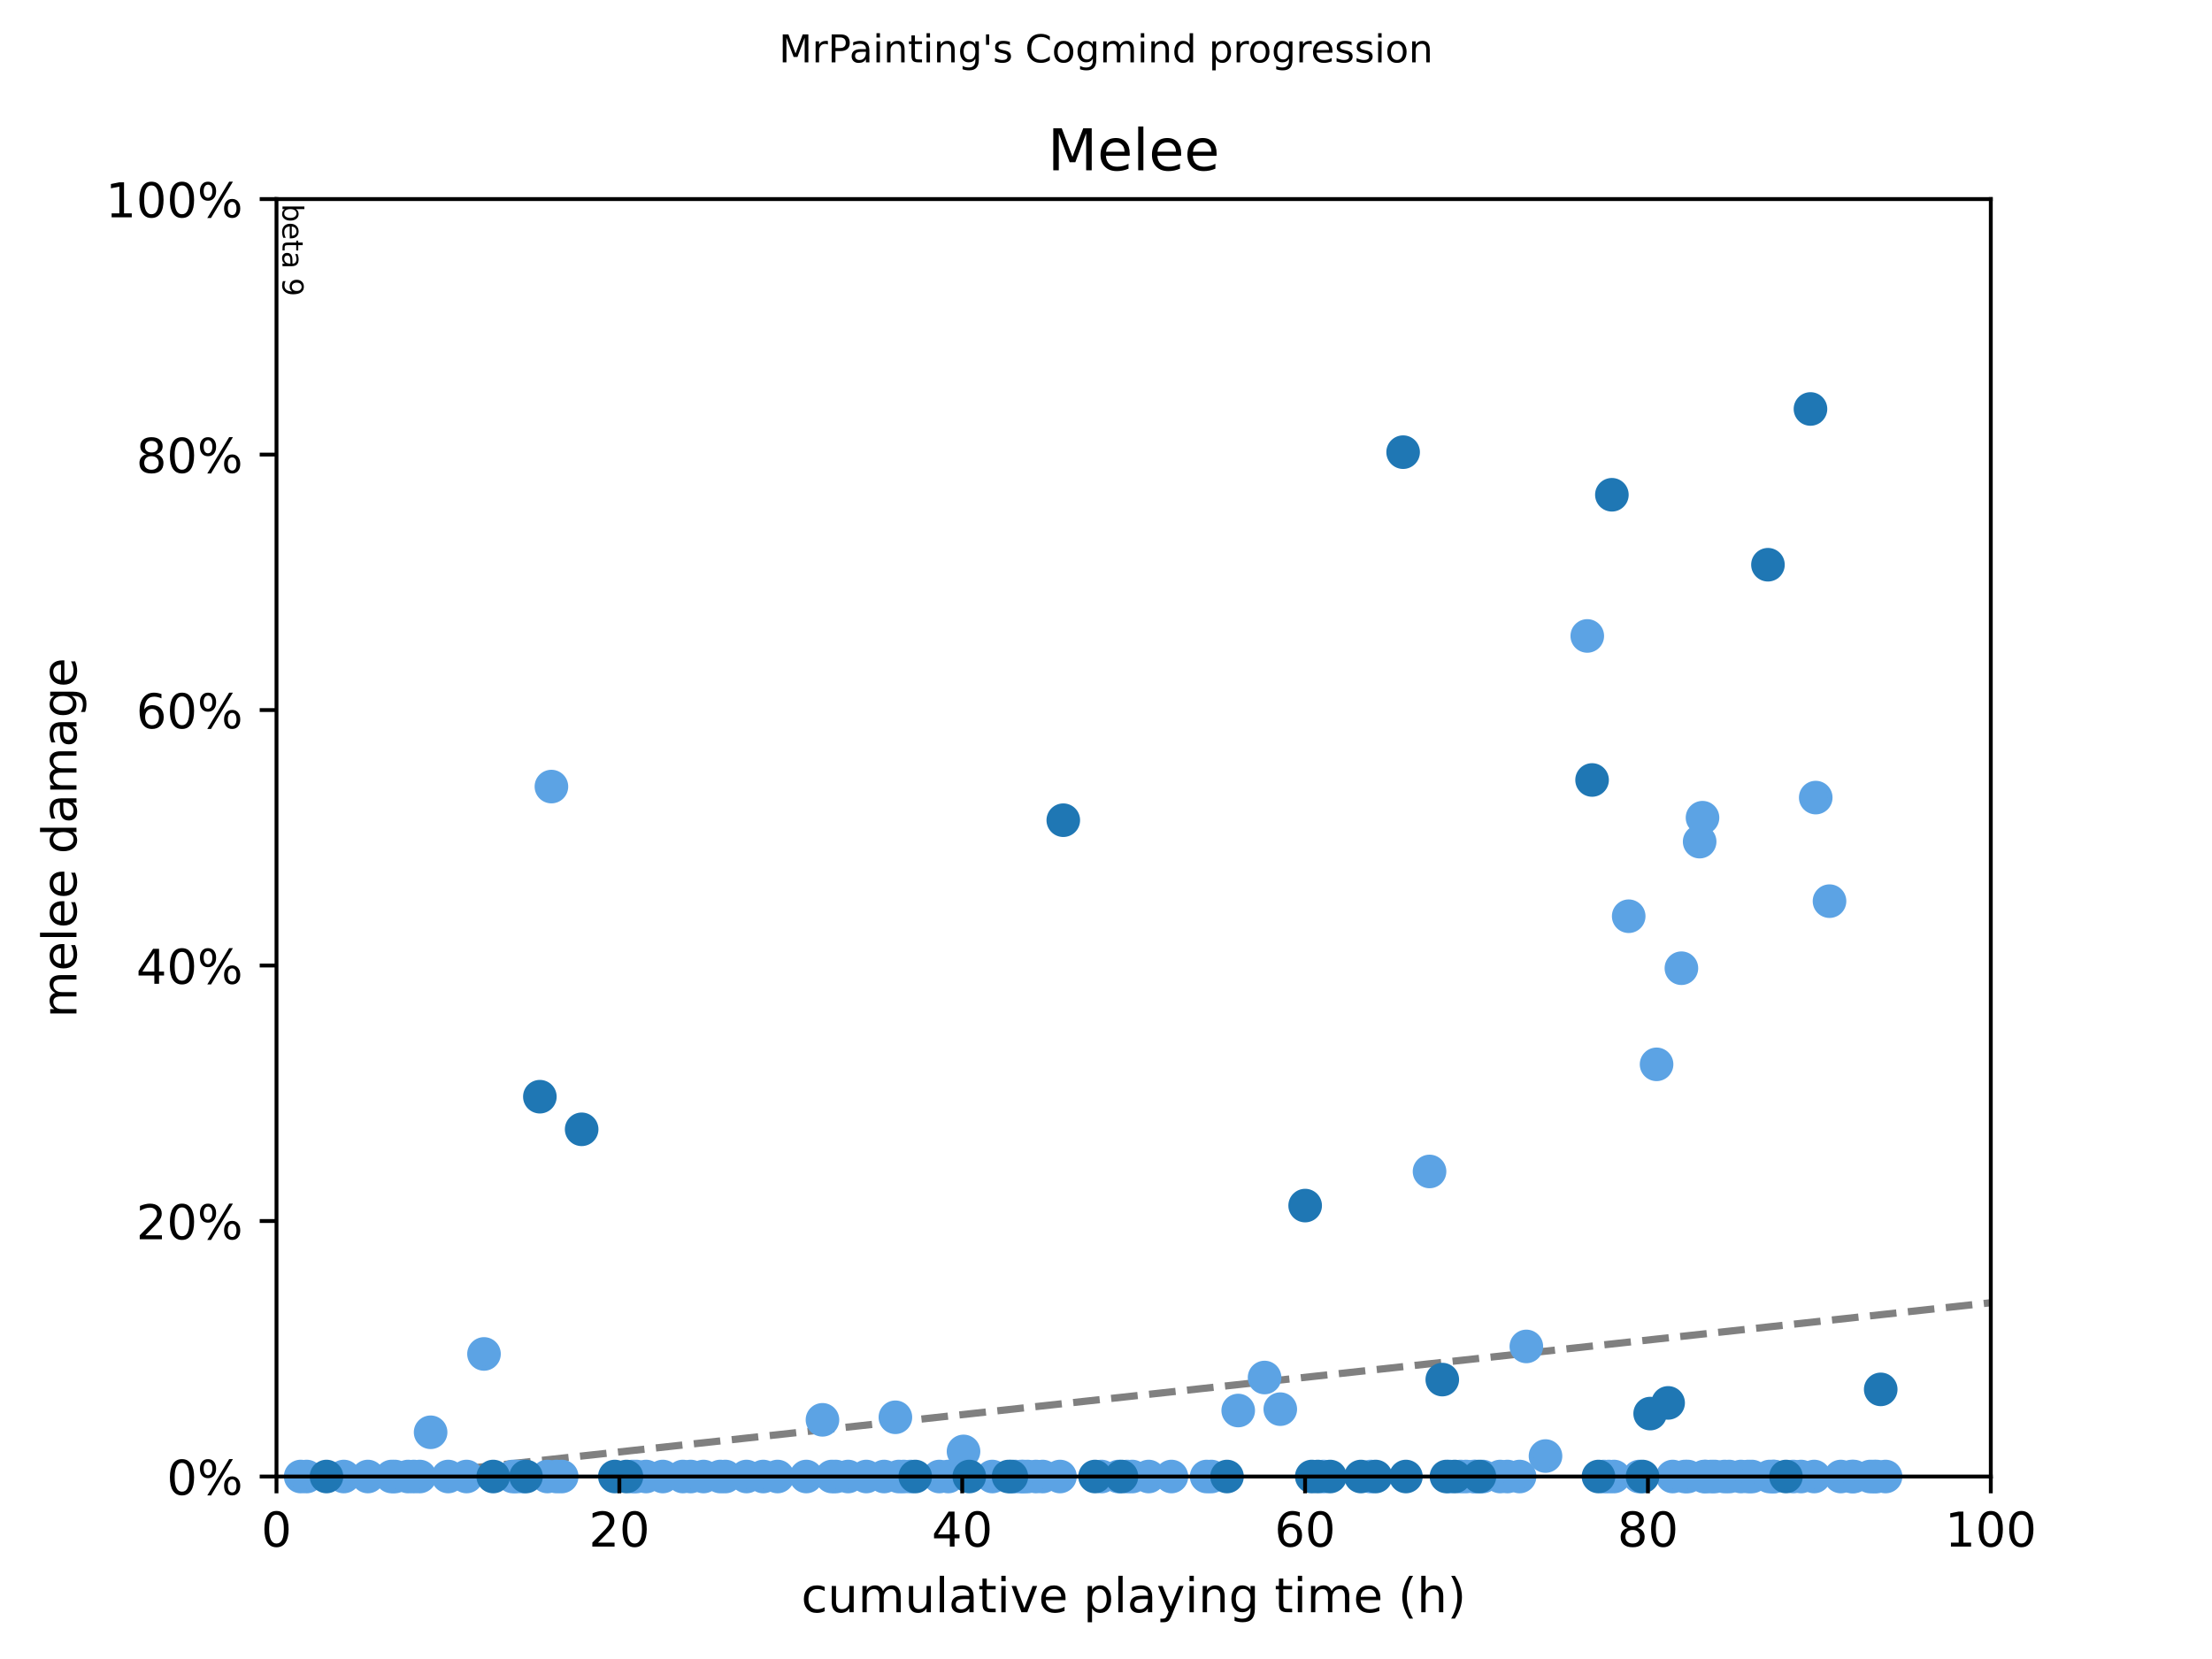 <?xml version="1.0" encoding="utf-8" standalone="no"?>
<!DOCTYPE svg PUBLIC "-//W3C//DTD SVG 1.1//EN"
  "http://www.w3.org/Graphics/SVG/1.1/DTD/svg11.dtd">
<!-- Created with matplotlib (https://matplotlib.org/) -->
<svg height="345.6pt" version="1.1" viewBox="0 0 460.8 345.6" width="460.8pt" xmlns="http://www.w3.org/2000/svg" xmlns:xlink="http://www.w3.org/1999/xlink">
 <defs>
  <style type="text/css">
*{stroke-linecap:butt;stroke-linejoin:round;}
  </style>
 </defs>
 <g id="figure_1">
  <g id="patch_1">
   <path d="M 0 345.6 
L 460.8 345.6 
L 460.8 0 
L 0 0 
z
" style="fill:#ffffff;"/>
  </g>
  <g id="axes_1">
   <g id="patch_2">
    <path d="M 57.6 307.584 
L 414.72 307.584 
L 414.72 41.472 
L 57.6 41.472 
z
" style="fill:#ffffff;"/>
   </g>
   <g id="line2d_1">
    <path clip-path="url(#p8469b6c846)" d="M 57.6 310.231 
L 414.72 271.381 
" style="fill:none;stroke:#808080;stroke-dasharray:5.55,2.4;stroke-dashoffset:0;stroke-width:1.5;"/>
   </g>
   <g id="text_1">
    <!-- beta 9 -->
    <defs>
     <path d="M 48.688 27.297 
Q 48.688 37.203 44.609 42.844 
Q 40.531 48.484 33.406 48.484 
Q 26.266 48.484 22.188 42.844 
Q 18.109 37.203 18.109 27.297 
Q 18.109 17.391 22.188 11.75 
Q 26.266 6.109 33.406 6.109 
Q 40.531 6.109 44.609 11.75 
Q 48.688 17.391 48.688 27.297 
z
M 18.109 46.391 
Q 20.953 51.266 25.266 53.625 
Q 29.594 56 35.594 56 
Q 45.562 56 51.781 48.094 
Q 58.016 40.188 58.016 27.297 
Q 58.016 14.406 51.781 6.484 
Q 45.562 -1.422 35.594 -1.422 
Q 29.594 -1.422 25.266 0.953 
Q 20.953 3.328 18.109 8.203 
L 18.109 0 
L 9.078 0 
L 9.078 75.984 
L 18.109 75.984 
z
" id="DejaVuSans-98"/>
     <path d="M 56.203 29.594 
L 56.203 25.203 
L 14.891 25.203 
Q 15.484 15.922 20.484 11.062 
Q 25.484 6.203 34.422 6.203 
Q 39.594 6.203 44.453 7.469 
Q 49.312 8.734 54.109 11.281 
L 54.109 2.781 
Q 49.266 0.734 44.188 -0.344 
Q 39.109 -1.422 33.891 -1.422 
Q 20.797 -1.422 13.156 6.188 
Q 5.516 13.812 5.516 26.812 
Q 5.516 40.234 12.766 48.109 
Q 20.016 56 32.328 56 
Q 43.359 56 49.781 48.891 
Q 56.203 41.797 56.203 29.594 
z
M 47.219 32.234 
Q 47.125 39.594 43.094 43.984 
Q 39.062 48.391 32.422 48.391 
Q 24.906 48.391 20.391 44.141 
Q 15.875 39.891 15.188 32.172 
z
" id="DejaVuSans-101"/>
     <path d="M 18.312 70.219 
L 18.312 54.688 
L 36.812 54.688 
L 36.812 47.703 
L 18.312 47.703 
L 18.312 18.016 
Q 18.312 11.328 20.141 9.422 
Q 21.969 7.516 27.594 7.516 
L 36.812 7.516 
L 36.812 0 
L 27.594 0 
Q 17.188 0 13.234 3.875 
Q 9.281 7.766 9.281 18.016 
L 9.281 47.703 
L 2.688 47.703 
L 2.688 54.688 
L 9.281 54.688 
L 9.281 70.219 
z
" id="DejaVuSans-116"/>
     <path d="M 34.281 27.484 
Q 23.391 27.484 19.188 25 
Q 14.984 22.516 14.984 16.5 
Q 14.984 11.719 18.141 8.906 
Q 21.297 6.109 26.703 6.109 
Q 34.188 6.109 38.703 11.406 
Q 43.219 16.703 43.219 25.484 
L 43.219 27.484 
z
M 52.203 31.203 
L 52.203 0 
L 43.219 0 
L 43.219 8.297 
Q 40.141 3.328 35.547 0.953 
Q 30.953 -1.422 24.312 -1.422 
Q 15.922 -1.422 10.953 3.297 
Q 6 8.016 6 15.922 
Q 6 25.141 12.172 29.828 
Q 18.359 34.516 30.609 34.516 
L 43.219 34.516 
L 43.219 35.406 
Q 43.219 41.609 39.141 45 
Q 35.062 48.391 27.688 48.391 
Q 23 48.391 18.547 47.266 
Q 14.109 46.141 10.016 43.891 
L 10.016 52.203 
Q 14.938 54.109 19.578 55.047 
Q 24.219 56 28.609 56 
Q 40.484 56 46.344 49.844 
Q 52.203 43.703 52.203 31.203 
z
" id="DejaVuSans-97"/>
     <path id="DejaVuSans-32"/>
     <path d="M 10.984 1.516 
L 10.984 10.5 
Q 14.703 8.734 18.5 7.812 
Q 22.312 6.891 25.984 6.891 
Q 35.75 6.891 40.891 13.453 
Q 46.047 20.016 46.781 33.406 
Q 43.953 29.203 39.594 26.953 
Q 35.25 24.703 29.984 24.703 
Q 19.047 24.703 12.672 31.312 
Q 6.297 37.938 6.297 49.422 
Q 6.297 60.641 12.938 67.422 
Q 19.578 74.219 30.609 74.219 
Q 43.266 74.219 49.922 64.516 
Q 56.594 54.828 56.594 36.375 
Q 56.594 19.141 48.406 8.859 
Q 40.234 -1.422 26.422 -1.422 
Q 22.703 -1.422 18.891 -0.688 
Q 15.094 0.047 10.984 1.516 
z
M 30.609 32.422 
Q 37.25 32.422 41.125 36.953 
Q 45.016 41.5 45.016 49.422 
Q 45.016 57.281 41.125 61.844 
Q 37.25 66.406 30.609 66.406 
Q 23.969 66.406 20.094 61.844 
Q 16.219 57.281 16.219 49.422 
Q 16.219 41.5 20.094 36.953 
Q 23.969 32.422 30.609 32.422 
z
" id="DejaVuSans-57"/>
    </defs>
    <g transform="translate(58.848 42.472)rotate(-270)scale(0.06 -0.06)">
     <use xlink:href="#DejaVuSans-98"/>
     <use x="63.477" xlink:href="#DejaVuSans-101"/>
     <use x="125" xlink:href="#DejaVuSans-116"/>
     <use x="164.209" xlink:href="#DejaVuSans-97"/>
     <use x="225.488" xlink:href="#DejaVuSans-32"/>
     <use x="257.275" xlink:href="#DejaVuSans-57"/>
    </g>
   </g>
   <g id="PathCollection_1">
    <defs>
     <path d="M 0 3 
C 0.796 3 1.559 2.684 2.121 2.121 
C 2.684 1.559 3 0.796 3 0 
C 3 -0.796 2.684 -1.559 2.121 -2.121 
C 1.559 -2.684 0.796 -3 0 -3 
C -0.796 -3 -1.559 -2.684 -2.121 -2.121 
C -2.684 -1.559 -3 -0.796 -3 0 
C -3 0.796 -2.684 1.559 -2.121 2.121 
C -1.559 2.684 -0.796 3 0 3 
z
" id="meff5e55835" style="stroke:#5ca3e4;"/>
    </defs>
    <g>
     <use style="fill:#5ca3e4;stroke:#5ca3e4;" x="62.638" xlink:href="#meff5e55835" y="307.584"/>
     <use style="fill:#5ca3e4;stroke:#5ca3e4;" x="63.883" xlink:href="#meff5e55835" y="307.584"/>
     <use style="fill:#5ca3e4;stroke:#5ca3e4;" x="71.617" xlink:href="#meff5e55835" y="307.584"/>
     <use style="fill:#5ca3e4;stroke:#5ca3e4;" x="76.631" xlink:href="#meff5e55835" y="307.584"/>
     <use style="fill:#5ca3e4;stroke:#5ca3e4;" x="81.579" xlink:href="#meff5e55835" y="307.584"/>
     <use style="fill:#5ca3e4;stroke:#5ca3e4;" x="82.269" xlink:href="#meff5e55835" y="307.584"/>
     <use style="fill:#5ca3e4;stroke:#5ca3e4;" x="85.005" xlink:href="#meff5e55835" y="307.584"/>
     <use style="fill:#5ca3e4;stroke:#5ca3e4;" x="86.205" xlink:href="#meff5e55835" y="307.584"/>
     <use style="fill:#5ca3e4;stroke:#5ca3e4;" x="87.439" xlink:href="#meff5e55835" y="307.584"/>
     <use style="fill:#5ca3e4;stroke:#5ca3e4;" x="89.705" xlink:href="#meff5e55835" y="298.37"/>
     <use style="fill:#5ca3e4;stroke:#5ca3e4;" x="93.365" xlink:href="#meff5e55835" y="307.584"/>
     <use style="fill:#5ca3e4;stroke:#5ca3e4;" x="97.191" xlink:href="#meff5e55835" y="307.584"/>
     <use style="fill:#5ca3e4;stroke:#5ca3e4;" x="100.826" xlink:href="#meff5e55835" y="282.051"/>
     <use style="fill:#5ca3e4;stroke:#5ca3e4;" x="106.833" xlink:href="#meff5e55835" y="307.584"/>
     <use style="fill:#5ca3e4;stroke:#5ca3e4;" x="107.612" xlink:href="#meff5e55835" y="307.584"/>
     <use style="fill:#5ca3e4;stroke:#5ca3e4;" x="108.972" xlink:href="#meff5e55835" y="307.584"/>
     <use style="fill:#5ca3e4;stroke:#5ca3e4;" x="114.028" xlink:href="#meff5e55835" y="307.584"/>
     <use style="fill:#5ca3e4;stroke:#5ca3e4;" x="114.87" xlink:href="#meff5e55835" y="163.858"/>
     <use style="fill:#5ca3e4;stroke:#5ca3e4;" x="115.924" xlink:href="#meff5e55835" y="307.584"/>
     <use style="fill:#5ca3e4;stroke:#5ca3e4;" x="117.015" xlink:href="#meff5e55835" y="307.584"/>
     <use style="fill:#5ca3e4;stroke:#5ca3e4;" x="131.793" xlink:href="#meff5e55835" y="307.584"/>
     <use style="fill:#5ca3e4;stroke:#5ca3e4;" x="132.544" xlink:href="#meff5e55835" y="307.584"/>
     <use style="fill:#5ca3e4;stroke:#5ca3e4;" x="134.582" xlink:href="#meff5e55835" y="307.584"/>
     <use style="fill:#5ca3e4;stroke:#5ca3e4;" x="138.072" xlink:href="#meff5e55835" y="307.584"/>
     <use style="fill:#5ca3e4;stroke:#5ca3e4;" x="142.246" xlink:href="#meff5e55835" y="307.584"/>
     <use style="fill:#5ca3e4;stroke:#5ca3e4;" x="143.893" xlink:href="#meff5e55835" y="307.584"/>
     <use style="fill:#5ca3e4;stroke:#5ca3e4;" x="146.556" xlink:href="#meff5e55835" y="307.584"/>
     <use style="fill:#5ca3e4;stroke:#5ca3e4;" x="150.038" xlink:href="#meff5e55835" y="307.584"/>
     <use style="fill:#5ca3e4;stroke:#5ca3e4;" x="151.113" xlink:href="#meff5e55835" y="307.584"/>
     <use style="fill:#5ca3e4;stroke:#5ca3e4;" x="155.509" xlink:href="#meff5e55835" y="307.584"/>
     <use style="fill:#5ca3e4;stroke:#5ca3e4;" x="158.995" xlink:href="#meff5e55835" y="307.584"/>
     <use style="fill:#5ca3e4;stroke:#5ca3e4;" x="161.983" xlink:href="#meff5e55835" y="307.584"/>
     <use style="fill:#5ca3e4;stroke:#5ca3e4;" x="167.967" xlink:href="#meff5e55835" y="307.584"/>
     <use style="fill:#5ca3e4;stroke:#5ca3e4;" x="171.336" xlink:href="#meff5e55835" y="295.776"/>
     <use style="fill:#5ca3e4;stroke:#5ca3e4;" x="173.285" xlink:href="#meff5e55835" y="307.584"/>
     <use style="fill:#5ca3e4;stroke:#5ca3e4;" x="174.112" xlink:href="#meff5e55835" y="307.584"/>
     <use style="fill:#5ca3e4;stroke:#5ca3e4;" x="176.677" xlink:href="#meff5e55835" y="307.584"/>
     <use style="fill:#5ca3e4;stroke:#5ca3e4;" x="180.462" xlink:href="#meff5e55835" y="307.584"/>
     <use style="fill:#5ca3e4;stroke:#5ca3e4;" x="184.167" xlink:href="#meff5e55835" y="307.584"/>
     <use style="fill:#5ca3e4;stroke:#5ca3e4;" x="186.526" xlink:href="#meff5e55835" y="295.245"/>
     <use style="fill:#5ca3e4;stroke:#5ca3e4;" x="187.244" xlink:href="#meff5e55835" y="307.584"/>
     <use style="fill:#5ca3e4;stroke:#5ca3e4;" x="188.259" xlink:href="#meff5e55835" y="307.584"/>
     <use style="fill:#5ca3e4;stroke:#5ca3e4;" x="189.668" xlink:href="#meff5e55835" y="307.584"/>
     <use style="fill:#5ca3e4;stroke:#5ca3e4;" x="195.678" xlink:href="#meff5e55835" y="307.584"/>
     <use style="fill:#5ca3e4;stroke:#5ca3e4;" x="197.547" xlink:href="#meff5e55835" y="307.584"/>
     <use style="fill:#5ca3e4;stroke:#5ca3e4;" x="200.719" xlink:href="#meff5e55835" y="302.355"/>
     <use style="fill:#5ca3e4;stroke:#5ca3e4;" x="206.721" xlink:href="#meff5e55835" y="307.584"/>
     <use style="fill:#5ca3e4;stroke:#5ca3e4;" x="211.465" xlink:href="#meff5e55835" y="307.584"/>
     <use style="fill:#5ca3e4;stroke:#5ca3e4;" x="212.714" xlink:href="#meff5e55835" y="307.584"/>
     <use style="fill:#5ca3e4;stroke:#5ca3e4;" x="213.216" xlink:href="#meff5e55835" y="307.584"/>
     <use style="fill:#5ca3e4;stroke:#5ca3e4;" x="214.079" xlink:href="#meff5e55835" y="307.584"/>
     <use style="fill:#5ca3e4;stroke:#5ca3e4;" x="215.813" xlink:href="#meff5e55835" y="307.584"/>
     <use style="fill:#5ca3e4;stroke:#5ca3e4;" x="217.21" xlink:href="#meff5e55835" y="307.584"/>
     <use style="fill:#5ca3e4;stroke:#5ca3e4;" x="220.815" xlink:href="#meff5e55835" y="307.584"/>
     <use style="fill:#5ca3e4;stroke:#5ca3e4;" x="229.474" xlink:href="#meff5e55835" y="307.584"/>
     <use style="fill:#5ca3e4;stroke:#5ca3e4;" x="232.998" xlink:href="#meff5e55835" y="307.584"/>
     <use style="fill:#5ca3e4;stroke:#5ca3e4;" x="234.795" xlink:href="#meff5e55835" y="307.584"/>
     <use style="fill:#5ca3e4;stroke:#5ca3e4;" x="235.872" xlink:href="#meff5e55835" y="307.584"/>
     <use style="fill:#5ca3e4;stroke:#5ca3e4;" x="239.283" xlink:href="#meff5e55835" y="307.584"/>
     <use style="fill:#5ca3e4;stroke:#5ca3e4;" x="244.032" xlink:href="#meff5e55835" y="307.584"/>
     <use style="fill:#5ca3e4;stroke:#5ca3e4;" x="251.363" xlink:href="#meff5e55835" y="307.584"/>
     <use style="fill:#5ca3e4;stroke:#5ca3e4;" x="252.336" xlink:href="#meff5e55835" y="307.584"/>
     <use style="fill:#5ca3e4;stroke:#5ca3e4;" x="257.944" xlink:href="#meff5e55835" y="293.837"/>
     <use style="fill:#5ca3e4;stroke:#5ca3e4;" x="263.435" xlink:href="#meff5e55835" y="286.962"/>
     <use style="fill:#5ca3e4;stroke:#5ca3e4;" x="266.707" xlink:href="#meff5e55835" y="293.553"/>
     <use style="fill:#5ca3e4;stroke:#5ca3e4;" x="275.723" xlink:href="#meff5e55835" y="307.584"/>
     <use style="fill:#5ca3e4;stroke:#5ca3e4;" x="285.532" xlink:href="#meff5e55835" y="307.584"/>
     <use style="fill:#5ca3e4;stroke:#5ca3e4;" x="297.8" xlink:href="#meff5e55835" y="244.038"/>
     <use style="fill:#5ca3e4;stroke:#5ca3e4;" x="301.912" xlink:href="#meff5e55835" y="307.584"/>
     <use style="fill:#5ca3e4;stroke:#5ca3e4;" x="304.299" xlink:href="#meff5e55835" y="307.584"/>
     <use style="fill:#5ca3e4;stroke:#5ca3e4;" x="305.399" xlink:href="#meff5e55835" y="307.584"/>
     <use style="fill:#5ca3e4;stroke:#5ca3e4;" x="307.017" xlink:href="#meff5e55835" y="307.584"/>
     <use style="fill:#5ca3e4;stroke:#5ca3e4;" x="307.386" xlink:href="#meff5e55835" y="307.584"/>
     <use style="fill:#5ca3e4;stroke:#5ca3e4;" x="308.897" xlink:href="#meff5e55835" y="307.584"/>
     <use style="fill:#5ca3e4;stroke:#5ca3e4;" x="312.516" xlink:href="#meff5e55835" y="307.584"/>
     <use style="fill:#5ca3e4;stroke:#5ca3e4;" x="314.029" xlink:href="#meff5e55835" y="307.584"/>
     <use style="fill:#5ca3e4;stroke:#5ca3e4;" x="316.556" xlink:href="#meff5e55835" y="307.584"/>
     <use style="fill:#5ca3e4;stroke:#5ca3e4;" x="317.966" xlink:href="#meff5e55835" y="280.486"/>
     <use style="fill:#5ca3e4;stroke:#5ca3e4;" x="321.957" xlink:href="#meff5e55835" y="303.323"/>
     <use style="fill:#5ca3e4;stroke:#5ca3e4;" x="330.659" xlink:href="#meff5e55835" y="132.48"/>
     <use style="fill:#5ca3e4;stroke:#5ca3e4;" x="334.123" xlink:href="#meff5e55835" y="307.584"/>
     <use style="fill:#5ca3e4;stroke:#5ca3e4;" x="335.131" xlink:href="#meff5e55835" y="307.584"/>
     <use style="fill:#5ca3e4;stroke:#5ca3e4;" x="336.226" xlink:href="#meff5e55835" y="307.584"/>
     <use style="fill:#5ca3e4;stroke:#5ca3e4;" x="339.287" xlink:href="#meff5e55835" y="190.868"/>
     <use style="fill:#5ca3e4;stroke:#5ca3e4;" x="341.486" xlink:href="#meff5e55835" y="307.584"/>
     <use style="fill:#5ca3e4;stroke:#5ca3e4;" x="345.095" xlink:href="#meff5e55835" y="221.722"/>
     <use style="fill:#5ca3e4;stroke:#5ca3e4;" x="348.449" xlink:href="#meff5e55835" y="307.584"/>
     <use style="fill:#5ca3e4;stroke:#5ca3e4;" x="350.268" xlink:href="#meff5e55835" y="201.697"/>
     <use style="fill:#5ca3e4;stroke:#5ca3e4;" x="350.994" xlink:href="#meff5e55835" y="307.584"/>
     <use style="fill:#5ca3e4;stroke:#5ca3e4;" x="351.589" xlink:href="#meff5e55835" y="307.584"/>
     <use style="fill:#5ca3e4;stroke:#5ca3e4;" x="354.068" xlink:href="#meff5e55835" y="175.328"/>
     <use style="fill:#5ca3e4;stroke:#5ca3e4;" x="354.665" xlink:href="#meff5e55835" y="170.343"/>
     <use style="fill:#5ca3e4;stroke:#5ca3e4;" x="355.025" xlink:href="#meff5e55835" y="307.584"/>
     <use style="fill:#5ca3e4;stroke:#5ca3e4;" x="355.375" xlink:href="#meff5e55835" y="307.584"/>
     <use style="fill:#5ca3e4;stroke:#5ca3e4;" x="356.475" xlink:href="#meff5e55835" y="307.584"/>
     <use style="fill:#5ca3e4;stroke:#5ca3e4;" x="357.216" xlink:href="#meff5e55835" y="307.584"/>
     <use style="fill:#5ca3e4;stroke:#5ca3e4;" x="359.26" xlink:href="#meff5e55835" y="307.584"/>
     <use style="fill:#5ca3e4;stroke:#5ca3e4;" x="360.229" xlink:href="#meff5e55835" y="307.584"/>
     <use style="fill:#5ca3e4;stroke:#5ca3e4;" x="362.667" xlink:href="#meff5e55835" y="307.584"/>
     <use style="fill:#5ca3e4;stroke:#5ca3e4;" x="364.185" xlink:href="#meff5e55835" y="307.584"/>
     <use style="fill:#5ca3e4;stroke:#5ca3e4;" x="364.964" xlink:href="#meff5e55835" y="307.584"/>
     <use style="fill:#5ca3e4;stroke:#5ca3e4;" x="368.642" xlink:href="#meff5e55835" y="307.584"/>
     <use style="fill:#5ca3e4;stroke:#5ca3e4;" x="369.391" xlink:href="#meff5e55835" y="307.584"/>
     <use style="fill:#5ca3e4;stroke:#5ca3e4;" x="369.576" xlink:href="#meff5e55835" y="307.584"/>
     <use style="fill:#5ca3e4;stroke:#5ca3e4;" x="373.57" xlink:href="#meff5e55835" y="307.584"/>
     <use style="fill:#5ca3e4;stroke:#5ca3e4;" x="375.201" xlink:href="#meff5e55835" y="307.584"/>
     <use style="fill:#5ca3e4;stroke:#5ca3e4;" x="377.921" xlink:href="#meff5e55835" y="307.584"/>
     <use style="fill:#5ca3e4;stroke:#5ca3e4;" x="378.25" xlink:href="#meff5e55835" y="166.154"/>
     <use style="fill:#5ca3e4;stroke:#5ca3e4;" x="381.122" xlink:href="#meff5e55835" y="187.727"/>
     <use style="fill:#5ca3e4;stroke:#5ca3e4;" x="383.465" xlink:href="#meff5e55835" y="307.584"/>
     <use style="fill:#5ca3e4;stroke:#5ca3e4;" x="385.761" xlink:href="#meff5e55835" y="307.584"/>
     <use style="fill:#5ca3e4;stroke:#5ca3e4;" x="386.161" xlink:href="#meff5e55835" y="307.584"/>
     <use style="fill:#5ca3e4;stroke:#5ca3e4;" x="389.593" xlink:href="#meff5e55835" y="307.584"/>
     <use style="fill:#5ca3e4;stroke:#5ca3e4;" x="390.373" xlink:href="#meff5e55835" y="307.584"/>
     <use style="fill:#5ca3e4;stroke:#5ca3e4;" x="390.929" xlink:href="#meff5e55835" y="307.584"/>
     <use style="fill:#5ca3e4;stroke:#5ca3e4;" x="392.797" xlink:href="#meff5e55835" y="307.584"/>
    </g>
   </g>
   <g id="PathCollection_2">
    <defs>
     <path d="M 0 3 
C 0.796 3 1.559 2.684 2.121 2.121 
C 2.684 1.559 3 0.796 3 0 
C 3 -0.796 2.684 -1.559 2.121 -2.121 
C 1.559 -2.684 0.796 -3 0 -3 
C -0.796 -3 -1.559 -2.684 -2.121 -2.121 
C -2.684 -1.559 -3 -0.796 -3 0 
C -3 0.796 -2.684 1.559 -2.121 2.121 
C -1.559 2.684 -0.796 3 0 3 
z
" id="m1384905c6a" style="stroke:#1f77b4;"/>
    </defs>
    <g>
     <use style="fill:#1f77b4;stroke:#1f77b4;" x="68.013" xlink:href="#m1384905c6a" y="307.584"/>
     <use style="fill:#1f77b4;stroke:#1f77b4;" x="102.749" xlink:href="#m1384905c6a" y="307.584"/>
     <use style="fill:#1f77b4;stroke:#1f77b4;" x="109.582" xlink:href="#m1384905c6a" y="307.584"/>
     <use style="fill:#1f77b4;stroke:#1f77b4;" x="112.463" xlink:href="#m1384905c6a" y="228.462"/>
     <use style="fill:#1f77b4;stroke:#1f77b4;" x="121.169" xlink:href="#m1384905c6a" y="235.256"/>
     <use style="fill:#1f77b4;stroke:#1f77b4;" x="128.086" xlink:href="#m1384905c6a" y="307.584"/>
     <use style="fill:#1f77b4;stroke:#1f77b4;" x="130.502" xlink:href="#m1384905c6a" y="307.584"/>
     <use style="fill:#1f77b4;stroke:#1f77b4;" x="190.663" xlink:href="#m1384905c6a" y="307.584"/>
     <use style="fill:#1f77b4;stroke:#1f77b4;" x="201.921" xlink:href="#m1384905c6a" y="307.584"/>
     <use style="fill:#1f77b4;stroke:#1f77b4;" x="210.102" xlink:href="#m1384905c6a" y="307.584"/>
     <use style="fill:#1f77b4;stroke:#1f77b4;" x="210.687" xlink:href="#m1384905c6a" y="307.584"/>
     <use style="fill:#1f77b4;stroke:#1f77b4;" x="221.502" xlink:href="#m1384905c6a" y="170.864"/>
     <use style="fill:#1f77b4;stroke:#1f77b4;" x="228.113" xlink:href="#m1384905c6a" y="307.584"/>
     <use style="fill:#1f77b4;stroke:#1f77b4;" x="233.622" xlink:href="#m1384905c6a" y="307.584"/>
     <use style="fill:#1f77b4;stroke:#1f77b4;" x="255.61" xlink:href="#m1384905c6a" y="307.584"/>
     <use style="fill:#1f77b4;stroke:#1f77b4;" x="271.888" xlink:href="#m1384905c6a" y="251.145"/>
     <use style="fill:#1f77b4;stroke:#1f77b4;" x="273.266" xlink:href="#m1384905c6a" y="307.584"/>
     <use style="fill:#1f77b4;stroke:#1f77b4;" x="274.524" xlink:href="#m1384905c6a" y="307.584"/>
     <use style="fill:#1f77b4;stroke:#1f77b4;" x="277.091" xlink:href="#m1384905c6a" y="307.584"/>
     <use style="fill:#1f77b4;stroke:#1f77b4;" x="283.496" xlink:href="#m1384905c6a" y="307.584"/>
     <use style="fill:#1f77b4;stroke:#1f77b4;" x="286.57" xlink:href="#m1384905c6a" y="307.584"/>
     <use style="fill:#1f77b4;stroke:#1f77b4;" x="292.297" xlink:href="#m1384905c6a" y="94.194"/>
     <use style="fill:#1f77b4;stroke:#1f77b4;" x="292.88" xlink:href="#m1384905c6a" y="307.584"/>
     <use style="fill:#1f77b4;stroke:#1f77b4;" x="300.455" xlink:href="#m1384905c6a" y="287.394"/>
     <use style="fill:#1f77b4;stroke:#1f77b4;" x="301.322" xlink:href="#m1384905c6a" y="307.584"/>
     <use style="fill:#1f77b4;stroke:#1f77b4;" x="303.04" xlink:href="#m1384905c6a" y="307.584"/>
     <use style="fill:#1f77b4;stroke:#1f77b4;" x="308.193" xlink:href="#m1384905c6a" y="307.584"/>
     <use style="fill:#1f77b4;stroke:#1f77b4;" x="331.659" xlink:href="#m1384905c6a" y="162.483"/>
     <use style="fill:#1f77b4;stroke:#1f77b4;" x="332.993" xlink:href="#m1384905c6a" y="307.584"/>
     <use style="fill:#1f77b4;stroke:#1f77b4;" x="335.784" xlink:href="#m1384905c6a" y="103.07"/>
     <use style="fill:#1f77b4;stroke:#1f77b4;" x="342.177" xlink:href="#m1384905c6a" y="307.584"/>
     <use style="fill:#1f77b4;stroke:#1f77b4;" x="343.757" xlink:href="#m1384905c6a" y="294.478"/>
     <use style="fill:#1f77b4;stroke:#1f77b4;" x="347.501" xlink:href="#m1384905c6a" y="292.249"/>
     <use style="fill:#1f77b4;stroke:#1f77b4;" x="368.297" xlink:href="#m1384905c6a" y="117.645"/>
     <use style="fill:#1f77b4;stroke:#1f77b4;" x="372.051" xlink:href="#m1384905c6a" y="307.584"/>
     <use style="fill:#1f77b4;stroke:#1f77b4;" x="377.154" xlink:href="#m1384905c6a" y="85.197"/>
     <use style="fill:#1f77b4;stroke:#1f77b4;" x="391.788" xlink:href="#m1384905c6a" y="289.433"/>
    </g>
   </g>
   <g id="matplotlib.axis_1">
    <g id="xtick_1">
     <g id="line2d_2">
      <defs>
       <path d="M 0 0 
L 0 3.5 
" id="mba155c175c" style="stroke:#000000;stroke-width:0.8;"/>
      </defs>
      <g>
       <use style="stroke:#000000;stroke-width:0.8;" x="57.6" xlink:href="#mba155c175c" y="307.584"/>
      </g>
     </g>
     <g id="text_2">
      <!-- 0 -->
      <defs>
       <path d="M 31.781 66.406 
Q 24.172 66.406 20.328 58.906 
Q 16.5 51.422 16.5 36.375 
Q 16.5 21.391 20.328 13.891 
Q 24.172 6.391 31.781 6.391 
Q 39.453 6.391 43.281 13.891 
Q 47.125 21.391 47.125 36.375 
Q 47.125 51.422 43.281 58.906 
Q 39.453 66.406 31.781 66.406 
z
M 31.781 74.219 
Q 44.047 74.219 50.516 64.516 
Q 56.984 54.828 56.984 36.375 
Q 56.984 17.969 50.516 8.266 
Q 44.047 -1.422 31.781 -1.422 
Q 19.531 -1.422 13.062 8.266 
Q 6.594 17.969 6.594 36.375 
Q 6.594 54.828 13.062 64.516 
Q 19.531 74.219 31.781 74.219 
z
" id="DejaVuSans-48"/>
      </defs>
      <g transform="translate(54.419 322.182)scale(0.1 -0.1)">
       <use xlink:href="#DejaVuSans-48"/>
      </g>
     </g>
    </g>
    <g id="xtick_2">
     <g id="line2d_3">
      <g>
       <use style="stroke:#000000;stroke-width:0.8;" x="129.024" xlink:href="#mba155c175c" y="307.584"/>
      </g>
     </g>
     <g id="text_3">
      <!-- 20 -->
      <defs>
       <path d="M 19.188 8.297 
L 53.609 8.297 
L 53.609 0 
L 7.328 0 
L 7.328 8.297 
Q 12.938 14.109 22.625 23.891 
Q 32.328 33.688 34.812 36.531 
Q 39.547 41.844 41.422 45.531 
Q 43.312 49.219 43.312 52.781 
Q 43.312 58.594 39.234 62.25 
Q 35.156 65.922 28.609 65.922 
Q 23.969 65.922 18.812 64.312 
Q 13.672 62.703 7.812 59.422 
L 7.812 69.391 
Q 13.766 71.781 18.938 73 
Q 24.125 74.219 28.422 74.219 
Q 39.75 74.219 46.484 68.547 
Q 53.219 62.891 53.219 53.422 
Q 53.219 48.922 51.531 44.891 
Q 49.859 40.875 45.406 35.406 
Q 44.188 33.984 37.641 27.219 
Q 31.109 20.453 19.188 8.297 
z
" id="DejaVuSans-50"/>
      </defs>
      <g transform="translate(122.662 322.182)scale(0.1 -0.1)">
       <use xlink:href="#DejaVuSans-50"/>
       <use x="63.623" xlink:href="#DejaVuSans-48"/>
      </g>
     </g>
    </g>
    <g id="xtick_3">
     <g id="line2d_4">
      <g>
       <use style="stroke:#000000;stroke-width:0.8;" x="200.448" xlink:href="#mba155c175c" y="307.584"/>
      </g>
     </g>
     <g id="text_4">
      <!-- 40 -->
      <defs>
       <path d="M 37.797 64.312 
L 12.891 25.391 
L 37.797 25.391 
z
M 35.203 72.906 
L 47.609 72.906 
L 47.609 25.391 
L 58.016 25.391 
L 58.016 17.188 
L 47.609 17.188 
L 47.609 0 
L 37.797 0 
L 37.797 17.188 
L 4.891 17.188 
L 4.891 26.703 
z
" id="DejaVuSans-52"/>
      </defs>
      <g transform="translate(194.085 322.182)scale(0.1 -0.1)">
       <use xlink:href="#DejaVuSans-52"/>
       <use x="63.623" xlink:href="#DejaVuSans-48"/>
      </g>
     </g>
    </g>
    <g id="xtick_4">
     <g id="line2d_5">
      <g>
       <use style="stroke:#000000;stroke-width:0.8;" x="271.872" xlink:href="#mba155c175c" y="307.584"/>
      </g>
     </g>
     <g id="text_5">
      <!-- 60 -->
      <defs>
       <path d="M 33.016 40.375 
Q 26.375 40.375 22.484 35.828 
Q 18.609 31.297 18.609 23.391 
Q 18.609 15.531 22.484 10.953 
Q 26.375 6.391 33.016 6.391 
Q 39.656 6.391 43.531 10.953 
Q 47.406 15.531 47.406 23.391 
Q 47.406 31.297 43.531 35.828 
Q 39.656 40.375 33.016 40.375 
z
M 52.594 71.297 
L 52.594 62.312 
Q 48.875 64.062 45.094 64.984 
Q 41.312 65.922 37.594 65.922 
Q 27.828 65.922 22.672 59.328 
Q 17.531 52.734 16.797 39.406 
Q 19.672 43.656 24.016 45.922 
Q 28.375 48.188 33.594 48.188 
Q 44.578 48.188 50.953 41.516 
Q 57.328 34.859 57.328 23.391 
Q 57.328 12.156 50.688 5.359 
Q 44.047 -1.422 33.016 -1.422 
Q 20.359 -1.422 13.672 8.266 
Q 6.984 17.969 6.984 36.375 
Q 6.984 53.656 15.188 63.938 
Q 23.391 74.219 37.203 74.219 
Q 40.922 74.219 44.703 73.484 
Q 48.484 72.75 52.594 71.297 
z
" id="DejaVuSans-54"/>
      </defs>
      <g transform="translate(265.51 322.182)scale(0.1 -0.1)">
       <use xlink:href="#DejaVuSans-54"/>
       <use x="63.623" xlink:href="#DejaVuSans-48"/>
      </g>
     </g>
    </g>
    <g id="xtick_5">
     <g id="line2d_6">
      <g>
       <use style="stroke:#000000;stroke-width:0.8;" x="343.296" xlink:href="#mba155c175c" y="307.584"/>
      </g>
     </g>
     <g id="text_6">
      <!-- 80 -->
      <defs>
       <path d="M 31.781 34.625 
Q 24.75 34.625 20.719 30.859 
Q 16.703 27.094 16.703 20.516 
Q 16.703 13.922 20.719 10.156 
Q 24.75 6.391 31.781 6.391 
Q 38.812 6.391 42.859 10.172 
Q 46.922 13.969 46.922 20.516 
Q 46.922 27.094 42.891 30.859 
Q 38.875 34.625 31.781 34.625 
z
M 21.922 38.812 
Q 15.578 40.375 12.031 44.719 
Q 8.5 49.078 8.5 55.328 
Q 8.5 64.062 14.719 69.141 
Q 20.953 74.219 31.781 74.219 
Q 42.672 74.219 48.875 69.141 
Q 55.078 64.062 55.078 55.328 
Q 55.078 49.078 51.531 44.719 
Q 48 40.375 41.703 38.812 
Q 48.828 37.156 52.797 32.312 
Q 56.781 27.484 56.781 20.516 
Q 56.781 9.906 50.312 4.234 
Q 43.844 -1.422 31.781 -1.422 
Q 19.734 -1.422 13.25 4.234 
Q 6.781 9.906 6.781 20.516 
Q 6.781 27.484 10.781 32.312 
Q 14.797 37.156 21.922 38.812 
z
M 18.312 54.391 
Q 18.312 48.734 21.844 45.562 
Q 25.391 42.391 31.781 42.391 
Q 38.141 42.391 41.719 45.562 
Q 45.312 48.734 45.312 54.391 
Q 45.312 60.062 41.719 63.234 
Q 38.141 66.406 31.781 66.406 
Q 25.391 66.406 21.844 63.234 
Q 18.312 60.062 18.312 54.391 
z
" id="DejaVuSans-56"/>
      </defs>
      <g transform="translate(336.933 322.182)scale(0.1 -0.1)">
       <use xlink:href="#DejaVuSans-56"/>
       <use x="63.623" xlink:href="#DejaVuSans-48"/>
      </g>
     </g>
    </g>
    <g id="xtick_6">
     <g id="line2d_7">
      <g>
       <use style="stroke:#000000;stroke-width:0.8;" x="414.72" xlink:href="#mba155c175c" y="307.584"/>
      </g>
     </g>
     <g id="text_7">
      <!-- 100 -->
      <defs>
       <path d="M 12.406 8.297 
L 28.516 8.297 
L 28.516 63.922 
L 10.984 60.406 
L 10.984 69.391 
L 28.422 72.906 
L 38.281 72.906 
L 38.281 8.297 
L 54.391 8.297 
L 54.391 0 
L 12.406 0 
z
" id="DejaVuSans-49"/>
      </defs>
      <g transform="translate(405.176 322.182)scale(0.1 -0.1)">
       <use xlink:href="#DejaVuSans-49"/>
       <use x="63.623" xlink:href="#DejaVuSans-48"/>
       <use x="127.246" xlink:href="#DejaVuSans-48"/>
      </g>
     </g>
    </g>
    <g id="text_8">
     <!-- cumulative playing time (h) -->
     <defs>
      <path d="M 48.781 52.594 
L 48.781 44.188 
Q 44.969 46.297 41.141 47.344 
Q 37.312 48.391 33.406 48.391 
Q 24.656 48.391 19.812 42.844 
Q 14.984 37.312 14.984 27.297 
Q 14.984 17.281 19.812 11.734 
Q 24.656 6.203 33.406 6.203 
Q 37.312 6.203 41.141 7.25 
Q 44.969 8.297 48.781 10.406 
L 48.781 2.094 
Q 45.016 0.344 40.984 -0.531 
Q 36.969 -1.422 32.422 -1.422 
Q 20.062 -1.422 12.781 6.344 
Q 5.516 14.109 5.516 27.297 
Q 5.516 40.672 12.859 48.328 
Q 20.219 56 33.016 56 
Q 37.156 56 41.109 55.141 
Q 45.062 54.297 48.781 52.594 
z
" id="DejaVuSans-99"/>
      <path d="M 8.5 21.578 
L 8.5 54.688 
L 17.484 54.688 
L 17.484 21.922 
Q 17.484 14.156 20.5 10.266 
Q 23.531 6.391 29.594 6.391 
Q 36.859 6.391 41.078 11.031 
Q 45.312 15.672 45.312 23.688 
L 45.312 54.688 
L 54.297 54.688 
L 54.297 0 
L 45.312 0 
L 45.312 8.406 
Q 42.047 3.422 37.719 1 
Q 33.406 -1.422 27.688 -1.422 
Q 18.266 -1.422 13.375 4.438 
Q 8.5 10.297 8.5 21.578 
z
M 31.109 56 
z
" id="DejaVuSans-117"/>
      <path d="M 52 44.188 
Q 55.375 50.25 60.062 53.125 
Q 64.75 56 71.094 56 
Q 79.641 56 84.281 50.016 
Q 88.922 44.047 88.922 33.016 
L 88.922 0 
L 79.891 0 
L 79.891 32.719 
Q 79.891 40.578 77.094 44.375 
Q 74.312 48.188 68.609 48.188 
Q 61.625 48.188 57.562 43.547 
Q 53.516 38.922 53.516 30.906 
L 53.516 0 
L 44.484 0 
L 44.484 32.719 
Q 44.484 40.625 41.703 44.406 
Q 38.922 48.188 33.109 48.188 
Q 26.219 48.188 22.156 43.531 
Q 18.109 38.875 18.109 30.906 
L 18.109 0 
L 9.078 0 
L 9.078 54.688 
L 18.109 54.688 
L 18.109 46.188 
Q 21.188 51.219 25.484 53.609 
Q 29.781 56 35.688 56 
Q 41.656 56 45.828 52.969 
Q 50 49.953 52 44.188 
z
" id="DejaVuSans-109"/>
      <path d="M 9.422 75.984 
L 18.406 75.984 
L 18.406 0 
L 9.422 0 
z
" id="DejaVuSans-108"/>
      <path d="M 9.422 54.688 
L 18.406 54.688 
L 18.406 0 
L 9.422 0 
z
M 9.422 75.984 
L 18.406 75.984 
L 18.406 64.594 
L 9.422 64.594 
z
" id="DejaVuSans-105"/>
      <path d="M 2.984 54.688 
L 12.5 54.688 
L 29.594 8.797 
L 46.688 54.688 
L 56.203 54.688 
L 35.688 0 
L 23.484 0 
z
" id="DejaVuSans-118"/>
      <path d="M 18.109 8.203 
L 18.109 -20.797 
L 9.078 -20.797 
L 9.078 54.688 
L 18.109 54.688 
L 18.109 46.391 
Q 20.953 51.266 25.266 53.625 
Q 29.594 56 35.594 56 
Q 45.562 56 51.781 48.094 
Q 58.016 40.188 58.016 27.297 
Q 58.016 14.406 51.781 6.484 
Q 45.562 -1.422 35.594 -1.422 
Q 29.594 -1.422 25.266 0.953 
Q 20.953 3.328 18.109 8.203 
z
M 48.688 27.297 
Q 48.688 37.203 44.609 42.844 
Q 40.531 48.484 33.406 48.484 
Q 26.266 48.484 22.188 42.844 
Q 18.109 37.203 18.109 27.297 
Q 18.109 17.391 22.188 11.75 
Q 26.266 6.109 33.406 6.109 
Q 40.531 6.109 44.609 11.75 
Q 48.688 17.391 48.688 27.297 
z
" id="DejaVuSans-112"/>
      <path d="M 32.172 -5.078 
Q 28.375 -14.844 24.75 -17.812 
Q 21.141 -20.797 15.094 -20.797 
L 7.906 -20.797 
L 7.906 -13.281 
L 13.188 -13.281 
Q 16.891 -13.281 18.938 -11.516 
Q 21 -9.766 23.484 -3.219 
L 25.094 0.875 
L 2.984 54.688 
L 12.5 54.688 
L 29.594 11.922 
L 46.688 54.688 
L 56.203 54.688 
z
" id="DejaVuSans-121"/>
      <path d="M 54.891 33.016 
L 54.891 0 
L 45.906 0 
L 45.906 32.719 
Q 45.906 40.484 42.875 44.328 
Q 39.844 48.188 33.797 48.188 
Q 26.516 48.188 22.312 43.547 
Q 18.109 38.922 18.109 30.906 
L 18.109 0 
L 9.078 0 
L 9.078 54.688 
L 18.109 54.688 
L 18.109 46.188 
Q 21.344 51.125 25.703 53.562 
Q 30.078 56 35.797 56 
Q 45.219 56 50.047 50.172 
Q 54.891 44.344 54.891 33.016 
z
" id="DejaVuSans-110"/>
      <path d="M 45.406 27.984 
Q 45.406 37.75 41.375 43.109 
Q 37.359 48.484 30.078 48.484 
Q 22.859 48.484 18.828 43.109 
Q 14.797 37.75 14.797 27.984 
Q 14.797 18.266 18.828 12.891 
Q 22.859 7.516 30.078 7.516 
Q 37.359 7.516 41.375 12.891 
Q 45.406 18.266 45.406 27.984 
z
M 54.391 6.781 
Q 54.391 -7.172 48.188 -13.984 
Q 42 -20.797 29.203 -20.797 
Q 24.469 -20.797 20.266 -20.094 
Q 16.062 -19.391 12.109 -17.922 
L 12.109 -9.188 
Q 16.062 -11.328 19.922 -12.344 
Q 23.781 -13.375 27.781 -13.375 
Q 36.625 -13.375 41.016 -8.766 
Q 45.406 -4.156 45.406 5.172 
L 45.406 9.625 
Q 42.625 4.781 38.281 2.391 
Q 33.938 0 27.875 0 
Q 17.828 0 11.672 7.656 
Q 5.516 15.328 5.516 27.984 
Q 5.516 40.672 11.672 48.328 
Q 17.828 56 27.875 56 
Q 33.938 56 38.281 53.609 
Q 42.625 51.219 45.406 46.391 
L 45.406 54.688 
L 54.391 54.688 
z
" id="DejaVuSans-103"/>
      <path d="M 31 75.875 
Q 24.469 64.656 21.281 53.656 
Q 18.109 42.672 18.109 31.391 
Q 18.109 20.125 21.312 9.062 
Q 24.516 -2 31 -13.188 
L 23.188 -13.188 
Q 15.875 -1.703 12.234 9.375 
Q 8.594 20.453 8.594 31.391 
Q 8.594 42.281 12.203 53.312 
Q 15.828 64.359 23.188 75.875 
z
" id="DejaVuSans-40"/>
      <path d="M 54.891 33.016 
L 54.891 0 
L 45.906 0 
L 45.906 32.719 
Q 45.906 40.484 42.875 44.328 
Q 39.844 48.188 33.797 48.188 
Q 26.516 48.188 22.312 43.547 
Q 18.109 38.922 18.109 30.906 
L 18.109 0 
L 9.078 0 
L 9.078 75.984 
L 18.109 75.984 
L 18.109 46.188 
Q 21.344 51.125 25.703 53.562 
Q 30.078 56 35.797 56 
Q 45.219 56 50.047 50.172 
Q 54.891 44.344 54.891 33.016 
z
" id="DejaVuSans-104"/>
      <path d="M 8.016 75.875 
L 15.828 75.875 
Q 23.141 64.359 26.781 53.312 
Q 30.422 42.281 30.422 31.391 
Q 30.422 20.453 26.781 9.375 
Q 23.141 -1.703 15.828 -13.188 
L 8.016 -13.188 
Q 14.5 -2 17.703 9.062 
Q 20.906 20.125 20.906 31.391 
Q 20.906 42.672 17.703 53.656 
Q 14.5 64.656 8.016 75.875 
z
" id="DejaVuSans-41"/>
     </defs>
     <g transform="translate(166.912 335.861)scale(0.1 -0.1)">
      <use xlink:href="#DejaVuSans-99"/>
      <use x="54.98" xlink:href="#DejaVuSans-117"/>
      <use x="118.359" xlink:href="#DejaVuSans-109"/>
      <use x="215.771" xlink:href="#DejaVuSans-117"/>
      <use x="279.15" xlink:href="#DejaVuSans-108"/>
      <use x="306.934" xlink:href="#DejaVuSans-97"/>
      <use x="368.213" xlink:href="#DejaVuSans-116"/>
      <use x="407.422" xlink:href="#DejaVuSans-105"/>
      <use x="435.205" xlink:href="#DejaVuSans-118"/>
      <use x="494.385" xlink:href="#DejaVuSans-101"/>
      <use x="555.908" xlink:href="#DejaVuSans-32"/>
      <use x="587.695" xlink:href="#DejaVuSans-112"/>
      <use x="651.172" xlink:href="#DejaVuSans-108"/>
      <use x="678.955" xlink:href="#DejaVuSans-97"/>
      <use x="740.234" xlink:href="#DejaVuSans-121"/>
      <use x="799.414" xlink:href="#DejaVuSans-105"/>
      <use x="827.197" xlink:href="#DejaVuSans-110"/>
      <use x="890.576" xlink:href="#DejaVuSans-103"/>
      <use x="954.053" xlink:href="#DejaVuSans-32"/>
      <use x="985.84" xlink:href="#DejaVuSans-116"/>
      <use x="1025.049" xlink:href="#DejaVuSans-105"/>
      <use x="1052.832" xlink:href="#DejaVuSans-109"/>
      <use x="1150.244" xlink:href="#DejaVuSans-101"/>
      <use x="1211.768" xlink:href="#DejaVuSans-32"/>
      <use x="1243.555" xlink:href="#DejaVuSans-40"/>
      <use x="1282.568" xlink:href="#DejaVuSans-104"/>
      <use x="1345.947" xlink:href="#DejaVuSans-41"/>
     </g>
    </g>
   </g>
   <g id="matplotlib.axis_2">
    <g id="ytick_1">
     <g id="line2d_8">
      <defs>
       <path d="M 0 0 
L -3.5 0 
" id="mdf9c40268e" style="stroke:#000000;stroke-width:0.8;"/>
      </defs>
      <g>
       <use style="stroke:#000000;stroke-width:0.8;" x="57.6" xlink:href="#mdf9c40268e" y="307.584"/>
      </g>
     </g>
     <g id="text_9">
      <!-- 0% -->
      <defs>
       <path d="M 72.703 32.078 
Q 68.453 32.078 66.031 28.469 
Q 63.625 24.859 63.625 18.406 
Q 63.625 12.062 66.031 8.422 
Q 68.453 4.781 72.703 4.781 
Q 76.859 4.781 79.266 8.422 
Q 81.688 12.062 81.688 18.406 
Q 81.688 24.812 79.266 28.438 
Q 76.859 32.078 72.703 32.078 
z
M 72.703 38.281 
Q 80.422 38.281 84.953 32.906 
Q 89.5 27.547 89.5 18.406 
Q 89.5 9.281 84.938 3.922 
Q 80.375 -1.422 72.703 -1.422 
Q 64.891 -1.422 60.344 3.922 
Q 55.812 9.281 55.812 18.406 
Q 55.812 27.594 60.375 32.938 
Q 64.938 38.281 72.703 38.281 
z
M 22.312 68.016 
Q 18.109 68.016 15.688 64.375 
Q 13.281 60.75 13.281 54.391 
Q 13.281 47.953 15.672 44.328 
Q 18.062 40.719 22.312 40.719 
Q 26.562 40.719 28.969 44.328 
Q 31.391 47.953 31.391 54.391 
Q 31.391 60.688 28.953 64.344 
Q 26.516 68.016 22.312 68.016 
z
M 66.406 74.219 
L 74.219 74.219 
L 28.609 -1.422 
L 20.797 -1.422 
z
M 22.312 74.219 
Q 30.031 74.219 34.609 68.875 
Q 39.203 63.531 39.203 54.391 
Q 39.203 45.172 34.641 39.844 
Q 30.078 34.516 22.312 34.516 
Q 14.547 34.516 10.031 39.859 
Q 5.516 45.219 5.516 54.391 
Q 5.516 63.484 10.047 68.844 
Q 14.594 74.219 22.312 74.219 
z
" id="DejaVuSans-37"/>
      </defs>
      <g transform="translate(34.736 311.383)scale(0.1 -0.1)">
       <use xlink:href="#DejaVuSans-48"/>
       <use x="63.623" xlink:href="#DejaVuSans-37"/>
      </g>
     </g>
    </g>
    <g id="ytick_2">
     <g id="line2d_9">
      <g>
       <use style="stroke:#000000;stroke-width:0.8;" x="57.6" xlink:href="#mdf9c40268e" y="254.362"/>
      </g>
     </g>
     <g id="text_10">
      <!-- 20% -->
      <g transform="translate(28.373 258.161)scale(0.1 -0.1)">
       <use xlink:href="#DejaVuSans-50"/>
       <use x="63.623" xlink:href="#DejaVuSans-48"/>
       <use x="127.246" xlink:href="#DejaVuSans-37"/>
      </g>
     </g>
    </g>
    <g id="ytick_3">
     <g id="line2d_10">
      <g>
       <use style="stroke:#000000;stroke-width:0.8;" x="57.6" xlink:href="#mdf9c40268e" y="201.139"/>
      </g>
     </g>
     <g id="text_11">
      <!-- 40% -->
      <g transform="translate(28.373 204.938)scale(0.1 -0.1)">
       <use xlink:href="#DejaVuSans-52"/>
       <use x="63.623" xlink:href="#DejaVuSans-48"/>
       <use x="127.246" xlink:href="#DejaVuSans-37"/>
      </g>
     </g>
    </g>
    <g id="ytick_4">
     <g id="line2d_11">
      <g>
       <use style="stroke:#000000;stroke-width:0.8;" x="57.6" xlink:href="#mdf9c40268e" y="147.917"/>
      </g>
     </g>
     <g id="text_12">
      <!-- 60% -->
      <g transform="translate(28.373 151.716)scale(0.1 -0.1)">
       <use xlink:href="#DejaVuSans-54"/>
       <use x="63.623" xlink:href="#DejaVuSans-48"/>
       <use x="127.246" xlink:href="#DejaVuSans-37"/>
      </g>
     </g>
    </g>
    <g id="ytick_5">
     <g id="line2d_12">
      <g>
       <use style="stroke:#000000;stroke-width:0.8;" x="57.6" xlink:href="#mdf9c40268e" y="94.694"/>
      </g>
     </g>
     <g id="text_13">
      <!-- 80% -->
      <g transform="translate(28.373 98.494)scale(0.1 -0.1)">
       <use xlink:href="#DejaVuSans-56"/>
       <use x="63.623" xlink:href="#DejaVuSans-48"/>
       <use x="127.246" xlink:href="#DejaVuSans-37"/>
      </g>
     </g>
    </g>
    <g id="ytick_6">
     <g id="line2d_13">
      <g>
       <use style="stroke:#000000;stroke-width:0.8;" x="57.6" xlink:href="#mdf9c40268e" y="41.472"/>
      </g>
     </g>
     <g id="text_14">
      <!-- 100% -->
      <g transform="translate(22.011 45.271)scale(0.1 -0.1)">
       <use xlink:href="#DejaVuSans-49"/>
       <use x="63.623" xlink:href="#DejaVuSans-48"/>
       <use x="127.246" xlink:href="#DejaVuSans-48"/>
       <use x="190.869" xlink:href="#DejaVuSans-37"/>
      </g>
     </g>
    </g>
    <g id="text_15">
     <!-- melee damage -->
     <defs>
      <path d="M 45.406 46.391 
L 45.406 75.984 
L 54.391 75.984 
L 54.391 0 
L 45.406 0 
L 45.406 8.203 
Q 42.578 3.328 38.25 0.953 
Q 33.938 -1.422 27.875 -1.422 
Q 17.969 -1.422 11.734 6.484 
Q 5.516 14.406 5.516 27.297 
Q 5.516 40.188 11.734 48.094 
Q 17.969 56 27.875 56 
Q 33.938 56 38.25 53.625 
Q 42.578 51.266 45.406 46.391 
z
M 14.797 27.297 
Q 14.797 17.391 18.875 11.75 
Q 22.953 6.109 30.078 6.109 
Q 37.203 6.109 41.297 11.75 
Q 45.406 17.391 45.406 27.297 
Q 45.406 37.203 41.297 42.844 
Q 37.203 48.484 30.078 48.484 
Q 22.953 48.484 18.875 42.844 
Q 14.797 37.203 14.797 27.297 
z
" id="DejaVuSans-100"/>
     </defs>
     <g transform="translate(15.931 212.03)rotate(-90)scale(0.1 -0.1)">
      <use xlink:href="#DejaVuSans-109"/>
      <use x="97.412" xlink:href="#DejaVuSans-101"/>
      <use x="158.936" xlink:href="#DejaVuSans-108"/>
      <use x="186.719" xlink:href="#DejaVuSans-101"/>
      <use x="248.242" xlink:href="#DejaVuSans-101"/>
      <use x="309.766" xlink:href="#DejaVuSans-32"/>
      <use x="341.553" xlink:href="#DejaVuSans-100"/>
      <use x="405.029" xlink:href="#DejaVuSans-97"/>
      <use x="466.309" xlink:href="#DejaVuSans-109"/>
      <use x="563.721" xlink:href="#DejaVuSans-97"/>
      <use x="625" xlink:href="#DejaVuSans-103"/>
      <use x="688.477" xlink:href="#DejaVuSans-101"/>
     </g>
    </g>
   </g>
   <g id="patch_3">
    <path d="M 57.6 307.584 
L 57.6 41.472 
" style="fill:none;stroke:#000000;stroke-linecap:square;stroke-linejoin:miter;stroke-width:0.8;"/>
   </g>
   <g id="patch_4">
    <path d="M 414.72 307.584 
L 414.72 41.472 
" style="fill:none;stroke:#000000;stroke-linecap:square;stroke-linejoin:miter;stroke-width:0.8;"/>
   </g>
   <g id="patch_5">
    <path d="M 57.6 307.584 
L 414.72 307.584 
" style="fill:none;stroke:#000000;stroke-linecap:square;stroke-linejoin:miter;stroke-width:0.8;"/>
   </g>
   <g id="patch_6">
    <path d="M 57.6 41.472 
L 414.72 41.472 
" style="fill:none;stroke:#000000;stroke-linecap:square;stroke-linejoin:miter;stroke-width:0.8;"/>
   </g>
   <g id="text_16">
    <!-- Melee -->
    <defs>
     <path d="M 9.812 72.906 
L 24.516 72.906 
L 43.109 23.297 
L 61.812 72.906 
L 76.516 72.906 
L 76.516 0 
L 66.891 0 
L 66.891 64.016 
L 48.094 14.016 
L 38.188 14.016 
L 19.391 64.016 
L 19.391 0 
L 9.812 0 
z
" id="DejaVuSans-77"/>
    </defs>
    <g transform="translate(218.241 35.472)scale(0.12 -0.12)">
     <use xlink:href="#DejaVuSans-77"/>
     <use x="86.279" xlink:href="#DejaVuSans-101"/>
     <use x="147.803" xlink:href="#DejaVuSans-108"/>
     <use x="175.586" xlink:href="#DejaVuSans-101"/>
     <use x="237.109" xlink:href="#DejaVuSans-101"/>
    </g>
   </g>
  </g>
  <g id="text_17">
   <!-- MrPainting's Cogmind progression -->
   <defs>
    <path d="M 41.109 46.297 
Q 39.594 47.172 37.812 47.578 
Q 36.031 48 33.891 48 
Q 26.266 48 22.188 43.047 
Q 18.109 38.094 18.109 28.812 
L 18.109 0 
L 9.078 0 
L 9.078 54.688 
L 18.109 54.688 
L 18.109 46.188 
Q 20.953 51.172 25.484 53.578 
Q 30.031 56 36.531 56 
Q 37.453 56 38.578 55.875 
Q 39.703 55.766 41.062 55.516 
z
" id="DejaVuSans-114"/>
    <path d="M 19.672 64.797 
L 19.672 37.406 
L 32.078 37.406 
Q 38.969 37.406 42.719 40.969 
Q 46.484 44.531 46.484 51.125 
Q 46.484 57.672 42.719 61.234 
Q 38.969 64.797 32.078 64.797 
z
M 9.812 72.906 
L 32.078 72.906 
Q 44.344 72.906 50.609 67.359 
Q 56.891 61.812 56.891 51.125 
Q 56.891 40.328 50.609 34.812 
Q 44.344 29.297 32.078 29.297 
L 19.672 29.297 
L 19.672 0 
L 9.812 0 
z
" id="DejaVuSans-80"/>
    <path d="M 17.922 72.906 
L 17.922 45.797 
L 9.625 45.797 
L 9.625 72.906 
z
" id="DejaVuSans-39"/>
    <path d="M 44.281 53.078 
L 44.281 44.578 
Q 40.484 46.531 36.375 47.5 
Q 32.281 48.484 27.875 48.484 
Q 21.188 48.484 17.844 46.438 
Q 14.5 44.391 14.5 40.281 
Q 14.5 37.156 16.891 35.375 
Q 19.281 33.594 26.516 31.984 
L 29.594 31.297 
Q 39.156 29.25 43.188 25.516 
Q 47.219 21.781 47.219 15.094 
Q 47.219 7.469 41.188 3.016 
Q 35.156 -1.422 24.609 -1.422 
Q 20.219 -1.422 15.453 -0.562 
Q 10.688 0.297 5.422 2 
L 5.422 11.281 
Q 10.406 8.688 15.234 7.391 
Q 20.062 6.109 24.812 6.109 
Q 31.156 6.109 34.562 8.281 
Q 37.984 10.453 37.984 14.406 
Q 37.984 18.062 35.516 20.016 
Q 33.062 21.969 24.703 23.781 
L 21.578 24.516 
Q 13.234 26.266 9.516 29.906 
Q 5.812 33.547 5.812 39.891 
Q 5.812 47.609 11.281 51.797 
Q 16.75 56 26.812 56 
Q 31.781 56 36.172 55.266 
Q 40.578 54.547 44.281 53.078 
z
" id="DejaVuSans-115"/>
    <path d="M 64.406 67.281 
L 64.406 56.891 
Q 59.422 61.531 53.781 63.812 
Q 48.141 66.109 41.797 66.109 
Q 29.297 66.109 22.656 58.469 
Q 16.016 50.828 16.016 36.375 
Q 16.016 21.969 22.656 14.328 
Q 29.297 6.688 41.797 6.688 
Q 48.141 6.688 53.781 8.984 
Q 59.422 11.281 64.406 15.922 
L 64.406 5.609 
Q 59.234 2.094 53.438 0.328 
Q 47.656 -1.422 41.219 -1.422 
Q 24.656 -1.422 15.125 8.703 
Q 5.609 18.844 5.609 36.375 
Q 5.609 53.953 15.125 64.078 
Q 24.656 74.219 41.219 74.219 
Q 47.75 74.219 53.531 72.484 
Q 59.328 70.75 64.406 67.281 
z
" id="DejaVuSans-67"/>
    <path d="M 30.609 48.391 
Q 23.391 48.391 19.188 42.75 
Q 14.984 37.109 14.984 27.297 
Q 14.984 17.484 19.156 11.844 
Q 23.344 6.203 30.609 6.203 
Q 37.797 6.203 41.984 11.859 
Q 46.188 17.531 46.188 27.297 
Q 46.188 37.016 41.984 42.703 
Q 37.797 48.391 30.609 48.391 
z
M 30.609 56 
Q 42.328 56 49.016 48.375 
Q 55.719 40.766 55.719 27.297 
Q 55.719 13.875 49.016 6.219 
Q 42.328 -1.422 30.609 -1.422 
Q 18.844 -1.422 12.172 6.219 
Q 5.516 13.875 5.516 27.297 
Q 5.516 40.766 12.172 48.375 
Q 18.844 56 30.609 56 
z
" id="DejaVuSans-111"/>
   </defs>
   <g transform="translate(162.276 12.991)scale(0.08 -0.08)">
    <use xlink:href="#DejaVuSans-77"/>
    <use x="86.279" xlink:href="#DejaVuSans-114"/>
    <use x="127.393" xlink:href="#DejaVuSans-80"/>
    <use x="183.195" xlink:href="#DejaVuSans-97"/>
    <use x="244.475" xlink:href="#DejaVuSans-105"/>
    <use x="272.258" xlink:href="#DejaVuSans-110"/>
    <use x="335.637" xlink:href="#DejaVuSans-116"/>
    <use x="374.846" xlink:href="#DejaVuSans-105"/>
    <use x="402.629" xlink:href="#DejaVuSans-110"/>
    <use x="466.008" xlink:href="#DejaVuSans-103"/>
    <use x="529.484" xlink:href="#DejaVuSans-39"/>
    <use x="556.975" xlink:href="#DejaVuSans-115"/>
    <use x="609.074" xlink:href="#DejaVuSans-32"/>
    <use x="640.861" xlink:href="#DejaVuSans-67"/>
    <use x="710.686" xlink:href="#DejaVuSans-111"/>
    <use x="771.867" xlink:href="#DejaVuSans-103"/>
    <use x="835.344" xlink:href="#DejaVuSans-109"/>
    <use x="932.756" xlink:href="#DejaVuSans-105"/>
    <use x="960.539" xlink:href="#DejaVuSans-110"/>
    <use x="1023.918" xlink:href="#DejaVuSans-100"/>
    <use x="1087.395" xlink:href="#DejaVuSans-32"/>
    <use x="1119.182" xlink:href="#DejaVuSans-112"/>
    <use x="1182.658" xlink:href="#DejaVuSans-114"/>
    <use x="1221.521" xlink:href="#DejaVuSans-111"/>
    <use x="1282.703" xlink:href="#DejaVuSans-103"/>
    <use x="1346.18" xlink:href="#DejaVuSans-114"/>
    <use x="1385.043" xlink:href="#DejaVuSans-101"/>
    <use x="1446.566" xlink:href="#DejaVuSans-115"/>
    <use x="1498.666" xlink:href="#DejaVuSans-115"/>
    <use x="1550.766" xlink:href="#DejaVuSans-105"/>
    <use x="1578.549" xlink:href="#DejaVuSans-111"/>
    <use x="1639.73" xlink:href="#DejaVuSans-110"/>
   </g>
  </g>
 </g>
 <defs>
  <clipPath id="p8469b6c846">
   <rect height="266.112" width="357.12" x="57.6" y="41.472"/>
  </clipPath>
 </defs>
</svg>
